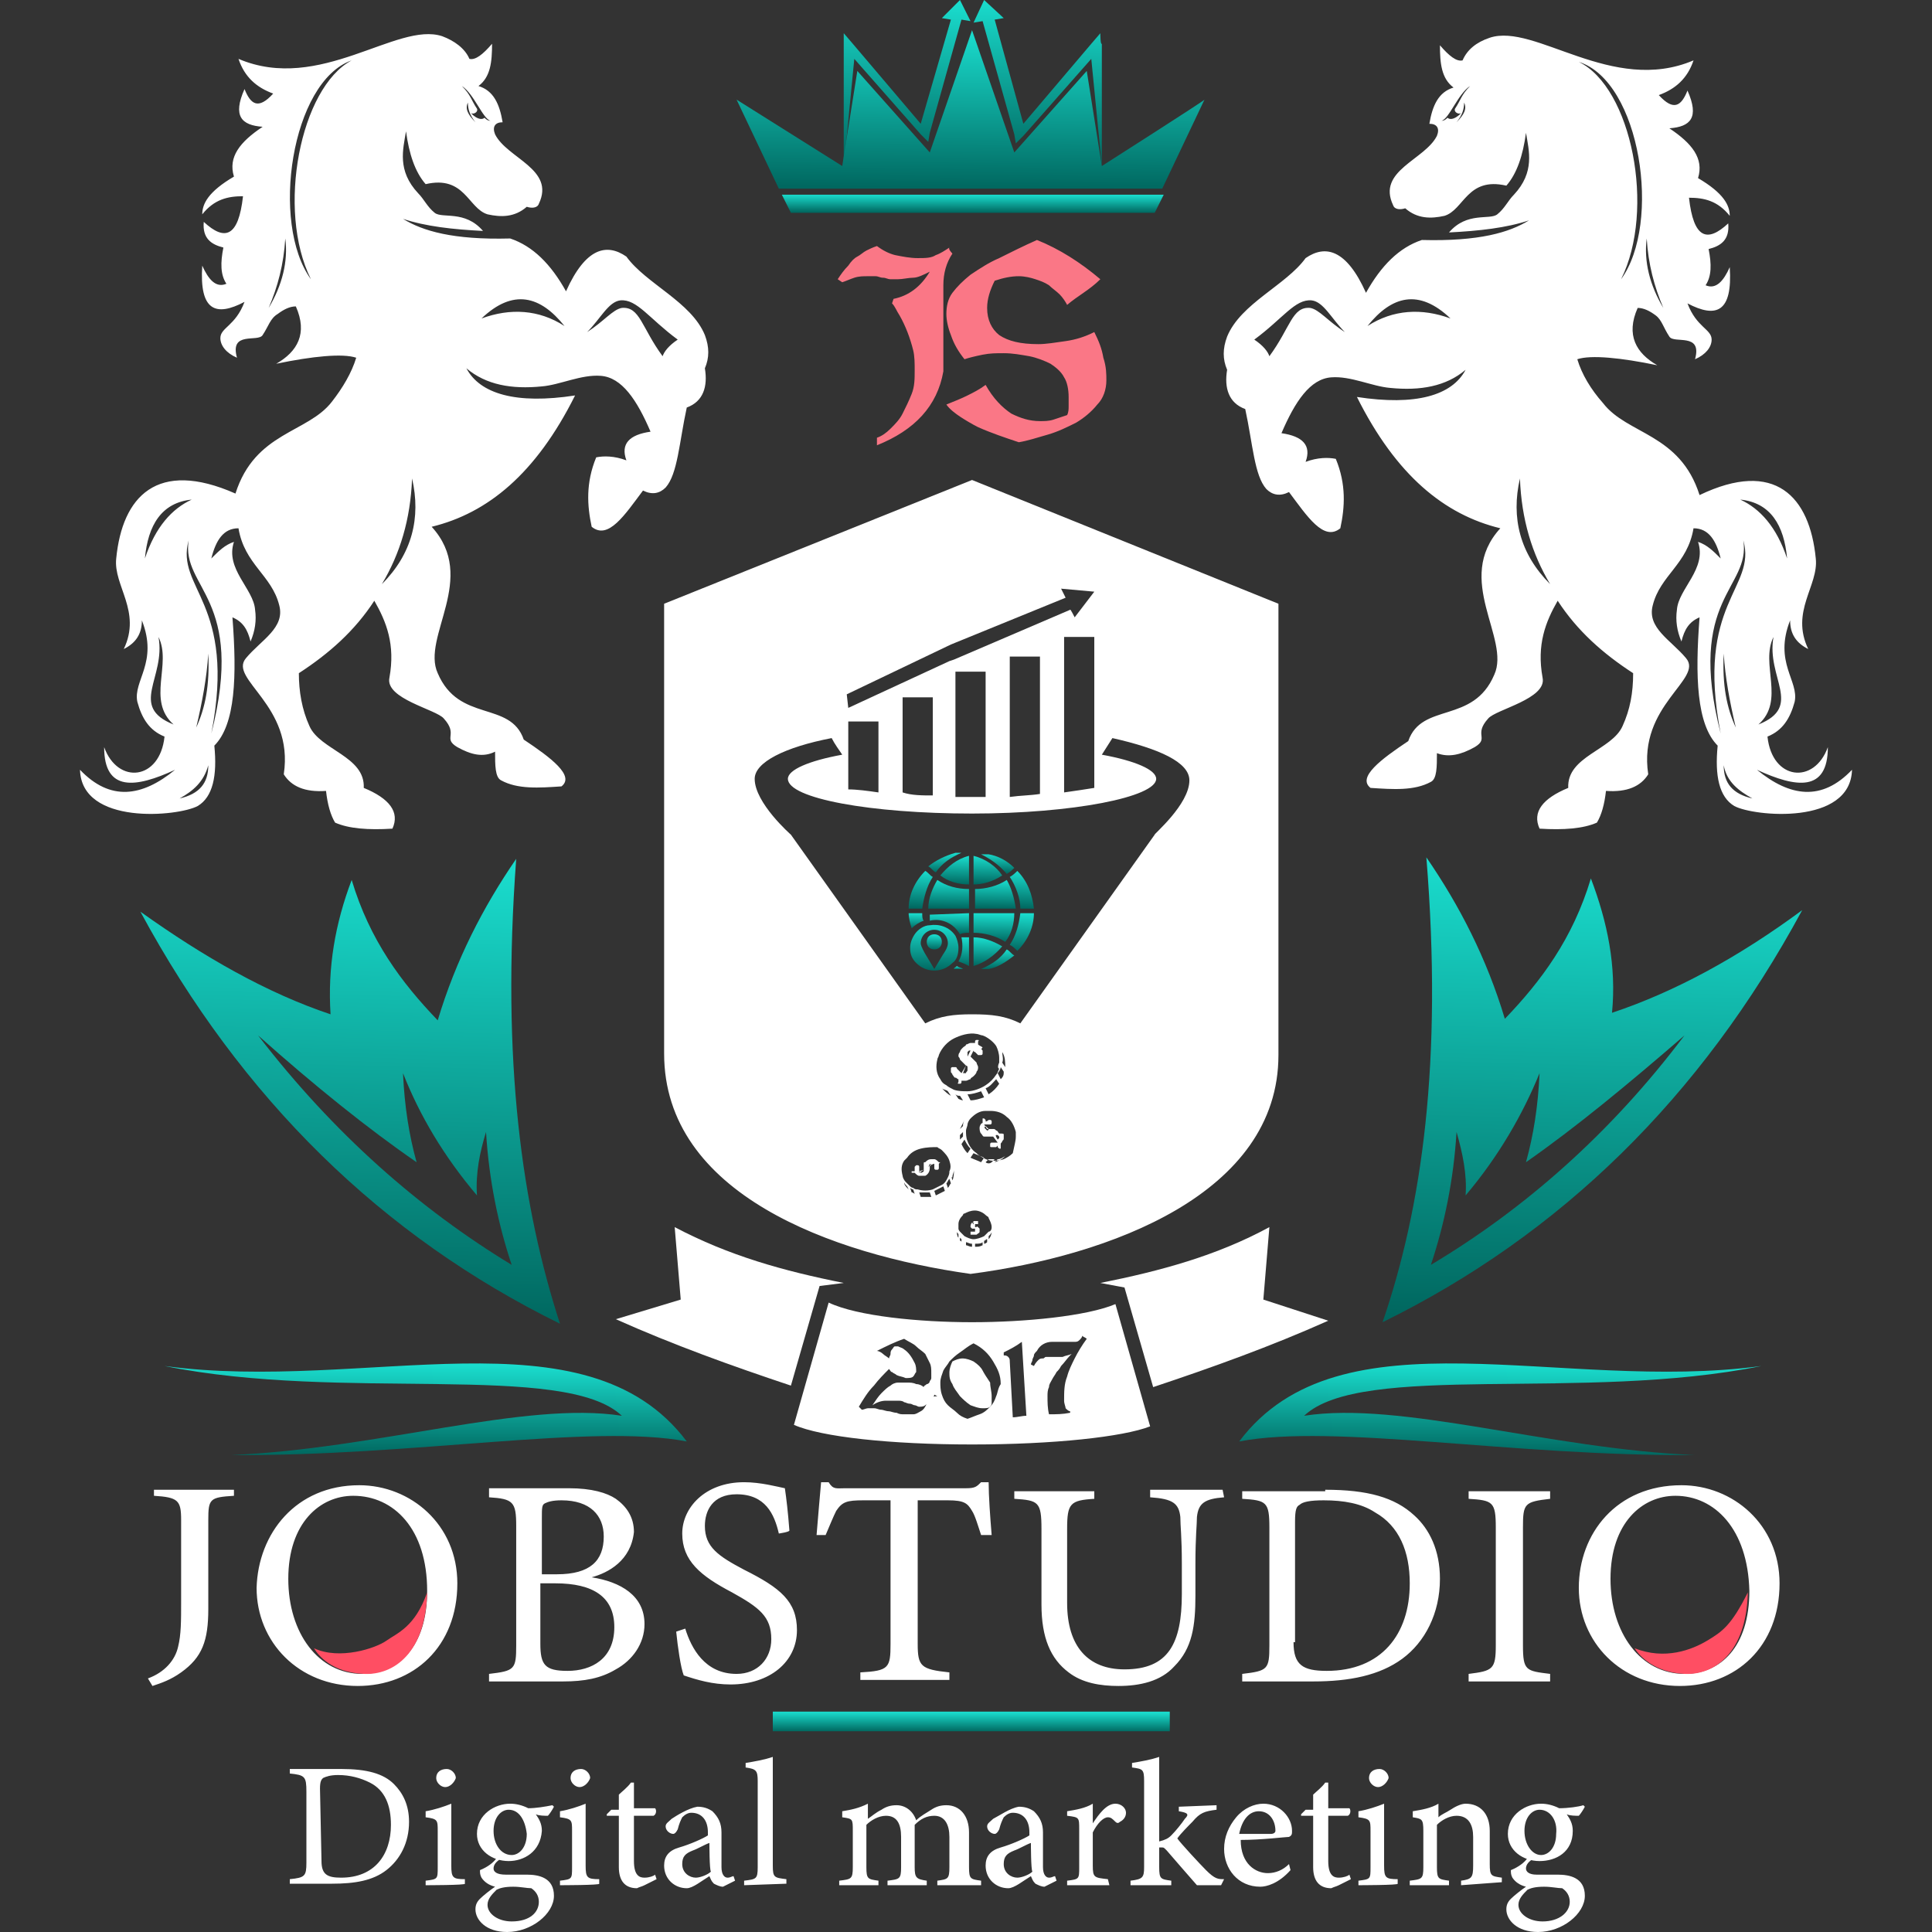 <svg version="1.1" id="Layer_1" xmlns="http://www.w3.org/2000/svg" x="0" y="0" viewBox="0 0 128 128" style="enable-background:new 0 0 128 128" xml:space="preserve"><rect x="0" y="0" width="128" height="128" fill="#333333" stroke="none"/><style>.st0{fill:#fff}</style><path class="st0" d="M15.5 99.1c-1.6.1-1.7.2-1.7 1.6v5.9c0 2.1-.4 3.2-1.8 4.2-.7.5-1.3.7-1.9.9l-.3-.5c1.1-.4 1.8-1.2 2-2.1.2-.8.2-1.7.2-3v-5.4c0-1.3-.2-1.5-1.8-1.6v-.4h5.3v.4zm8.3-.7c3.4 0 6.5 2.6 6.5 6.5 0 4.2-2.9 6.8-6.6 6.8-3.9 0-6.7-2.9-6.7-6.5.1-3.6 2.6-6.8 6.8-6.8zm-.4.7c-2.2 0-4.3 1.8-4.3 5.5 0 3.6 2 6.3 4.9 6.3 2.4 0 4.3-1.8 4.3-5.5 0-4.1-2.2-6.3-4.9-6.3zm15.8 5.4c1.9.3 3.5 1.2 3.5 3.1 0 1.3-.8 2.4-1.9 3-1 .6-2.1.8-3.5.8h-4.9v-.5c1.7-.2 1.8-.3 1.8-1.9v-7.9c0-1.6-.2-1.8-1.8-1.9v-.6h5.3c1.5 0 2.5.3 3.1.7.7.5 1.2 1.2 1.2 2.2-.2 1.9-1.7 2.7-2.8 3zm-2.3-.2c2.2 0 3.1-.9 3.1-2.5 0-1.4-.9-2.4-2.8-2.4-.6 0-.9.1-1.1.2-.2.1-.2.3-.2 1v3.7h1zm-1.1 4.6c0 1.4.3 1.8 1.8 1.8 1.6 0 3.1-.8 3.1-2.9 0-2-1.4-2.9-3.9-2.9h-1v4zm15.8-7.3c-.3-1.3-.9-2.6-2.8-2.6-1.6 0-2.1 1.1-2.1 2.1 0 1.4.9 2 2.6 2.9 2.4 1.2 3.5 2.1 3.5 4 0 2.1-1.8 3.6-4.4 3.6-1.2 0-2.2-.3-3.1-.6-.2-.5-.4-1.9-.5-2.9l.6-.2c.4 1.3 1.3 3 3.4 3 1.4 0 2.3-1 2.3-2.3 0-1.5-.8-2.1-2.6-3.1-2.1-1.1-3.3-2.1-3.3-3.9 0-1.7 1.5-3.4 4.1-3.4 1.1 0 2.2.3 2.7.4.1.7.2 1.5.3 2.8 0 .1-.7.2-.7.2zm13.4.1c-.2-.6-.4-1.3-.6-1.6-.3-.5-.5-.7-1.6-.7h-2v9.5c0 1.5.2 1.7 2.1 1.9v.5H57v-.5c1.9-.1 2-.3 2-1.9v-9.5h-1.8c-1.1 0-1.4.1-1.8.7-.2.4-.4.9-.7 1.6h-.6c.1-1.2.2-2.4.3-3.5h.5c.3.5.5.4 1.1.4h8c.6 0 .7-.1 1-.4h.5c0 .9.1 2.3.2 3.5H65zm16.1-2.5c-1.3.1-1.7.4-1.8 1.3 0 .5-.1 1.3-.1 3.1v2.1c0 2-.2 3.5-1.4 4.7-.9 1-2.3 1.3-3.7 1.3-1.2 0-2.4-.2-3.3-.9-1.2-.9-1.8-2.3-1.8-4.5v-5c0-1.8-.2-1.9-1.8-2v-.5h5.3v.5c-1.6.1-1.8.3-1.8 2v4.9c0 2.9 1.4 4.4 3.8 4.4 2.9 0 3.8-1.7 3.8-5v-2c0-1.8-.1-2.5-.1-3.1-.1-.9-.5-1.2-2-1.3v-.5H81l.1.5zm6.7-.5c2.8 0 4.6.5 5.9 1.7 1 .9 1.7 2.3 1.7 4.2 0 2.3-1 4.2-2.5 5.3-1.5 1.1-3.5 1.5-5.9 1.5h-4.7v-.5c1.7-.2 1.8-.3 1.8-1.9v-7.8c0-1.7-.2-1.8-1.8-1.9v-.5h5.5zm-2.1 10.1c0 1.5.6 1.9 2.2 1.9 3.6 0 5.5-2.4 5.5-5.8 0-2.1-.7-3.8-2.3-4.7-.9-.6-2.1-.8-3.4-.8-.9 0-1.4.1-1.6.3-.2.1-.3.3-.3 1.1v8zm11.6 2.6v-.5c1.6-.2 1.8-.3 1.8-1.9v-7.8c0-1.7-.2-1.8-1.8-1.9v-.5h5.4v.5c-1.7.2-1.8.3-1.8 1.9v7.8c0 1.7.2 1.7 1.8 1.9v.5h-5.4zm14.1-13c3.4 0 6.5 2.6 6.5 6.5 0 4.2-2.9 6.8-6.6 6.8-3.9 0-6.7-2.9-6.7-6.5s2.5-6.8 6.8-6.8zm-.4.7c-2.2 0-4.3 1.8-4.3 5.5 0 3.6 2 6.3 4.9 6.3 2.4 0 4.3-1.8 4.3-5.5-.1-4.1-2.3-6.3-4.9-6.3z"/><path d="M70.7 20.2c-.1-.2-.3-.5-.5-.7-.2-.2-.5-.4-.7-.6-.3-.2-.6-.3-.9-.4-.3-.1-.7-.2-1.1-.2-.5 0-1 .1-1.6.3-.3.6-.5 1.2-.5 1.8 0 .8.3 1.4.8 1.8.6.4 1.4.6 2.6.6.5 0 1.1-.1 1.8-.2s1.3-.3 1.9-.6c.3.6.5 1.1.6 1.7.2.6.2 1.1.2 1.5 0 .6-.2 1.2-.6 1.6-.4.5-.9.9-1.4 1.2-.6.3-1.2.6-1.9.8-.7.2-1.3.4-1.9.5-.9-.3-1.8-.6-2.7-1-.4-.2-.9-.5-1.2-.7-.3-.2-.7-.5-.9-.8.5-.2 1-.4 1.4-.6s.8-.4 1.2-.7c.5.9 1.1 1.5 1.7 1.9.6.3 1.2.5 1.9.5.3 0 .6 0 .9-.1l.9-.3c.1-.2.1-.4.1-.6v-.6c0-.5-.1-1-.3-1.3-.2-.4-.6-.7-.9-.9-.4-.2-.9-.4-1.4-.5-.6-.1-1.1-.2-1.7-.2-.5 0-.9 0-1.4.1-.5.1-.9.2-1.2.3-.4-.5-.7-1-.9-1.6-.2-.5-.3-1-.3-1.4 0-.5.1-1 .4-1.4.3-.4.7-.8 1.2-1.2.6-.4 1.2-.8 1.9-1.1.8-.4 1.6-.8 2.5-1.2 1.5.6 2.9 1.5 4.2 2.6-.7.7-1.5 1.1-2.2 1.7zm-7.6-3.4c-.4.6-.6 1.3-.6 2.1v5.7c-.4 2.3-1.9 3.9-4.4 4.9V29c.3-.1.6-.3.9-.6.3-.3.6-.6.8-1 .2-.4.4-.8.6-1.3.2-.5.2-1 .2-1.6 0-.4 0-.9-.1-1.3-.2-.8-.5-1.6-.9-2.3-.2-.3-.3-.6-.5-.8l.1-.3c1-.2 1.8-.8 2.4-1.8-.4.2-.8.4-1.1.4s-.7.1-1 .1H59c-.2 0-.3-.1-.5-.1s-.3-.1-.5-.1h-.5c-.3 0-.6 0-.9.1s-.5.2-.8.3l-.3-.2c.2-.3.4-.6.7-.9.2-.3.4-.5.6-.6s.4-.3.6-.4c.2-.1.4-.2.7-.3.4.3.8.5 1.2.6.5.1 1 .2 1.5.2s.9 0 1.2-.2c.3-.1.6-.3.9-.5-.1.1.2.4.2.4z" style="fill:#fa7786"/><path class="st0" d="M120.3 37c.2 1.8-1.7 3.5-.5 6-.8-.4-1.2-1-1.2-1.9-1.1 2.8.6 4 .3 5.4-.3 1.1-.8 1.9-1.8 2.3.3 2.9 3.1 3.2 4 .7 0 3-2.1 2.7-4.7 1.5 2.2 1.8 4.3 2.1 6.3 0-.1 3.7-6.5 3.1-7.8 2.4-1-.6-1.3-2-1.1-4-1.4-1.4-1.5-4.6-1.2-8.5-.7.3-1 .8-1.2 1.6-.3-.7-.4-1.4-.3-2.1.1-1.4 2-2.7 1.4-4.5.6.2 1 .6 1.5 1.1-.3-1.2-.8-2-1.8-2-.4 2.4-2.2 3.1-2.7 5.1-.4 1.5 1.2 2.3 2.2 3.5 1.2 1.4-3.2 3.1-2.5 7.7-.5.8-1.4 1.2-2.8 1.1-.1.9-.3 1.6-.6 2.1-.9.4-2.2.5-3.8.4-.5-1.1.2-2 1.9-2.7-.1-2.1 2.9-2.5 3.6-4.1.5-1.1.7-2.2.7-3.5-2-1.3-3.7-2.8-5-4.8-.8 1.4-1.4 2.9-1 5.1.3 1.4-3.1 2.1-3.6 2.7-1 1.1.1 1.3-.9 1.9-.9.5-1.7.7-2.5.4 0 .9 0 1.7-.4 1.9-1.1.6-2.5.5-4 .4-.9-.7.7-1.9 2.5-3.1.9-2.6 4.3-1.1 5.7-4.4 1.1-2.4-2.7-6.3.4-9.7-3.7-.9-6.9-3.5-9.5-8.7 3.9.6 6.3-.1 7.2-1.8-1.3 1.1-3 1.4-5 1.2-1.2-.1-2.6-.8-3.9-.7-1.4.1-2.4 1.6-3.3 3.7 1.4.2 2 .8 1.6 1.9.8-.3 1.5-.3 2-.2.7 1.7.6 3.2.3 4.6-1.1.9-2.2-.8-3.4-2.4-.6.3-1.1.2-1.5-.2-.8-.9-.9-3-1.4-5.3-1.1-.4-1.4-1.4-1.2-2.6-.3-.7-.3-1.4 0-2.2.9-2.2 3.9-3.4 5.2-5.2 1.3-.9 2.7-.6 4 2.3 1-1.8 2.2-3 3.7-3.5 3.8.1 5.8-.5 7.1-1.3-1.5.5-3.3.7-5.3.8 1.2-1.4 2.7-.8 3.2-1.2.5-.4.7-.9 1.1-1.3 1.4-1.5 1-2.9.8-4.1-.2 1.5-.6 2.7-1.3 3.5-2.6-.6-2.8 1.6-4.1 2-.9.2-1.8.2-2.6-.5-.3.1-.7.1-.8-.2-1.1-2.3 2.1-3 2.9-4.6.2-.5 0-.8-.5-.8.2-1.2.6-2.1 1.6-2.4-.8-.6-.9-1.6-.9-2.8.6.7 1.1 1.1 1.5 1 .3-.7.9-1.2 1.8-1.5 3-1 8.1 3.8 13.5 1.5-.4 1.2-1.2 1.9-2.3 2.3 1 1.1 1.5.7 1.9-.3.8 1.8.2 2.4-1.2 2.5 1.5 1 2.3 2 1.9 3.3 1.7 1 2.1 1.8 2.1 2.5-.8-1-1.7-1.2-2.7-1.2.3 2.7 1.2 3 2.6 1.7.1 1.1-.5 1.5-1.3 1.7.2 1 .2 1.8-.2 2.4.7.3 1.2-.3 1.6-1.2.2 3-.9 3.4-2.8 2.4.6 1.6 1.6 1.7 1.6 2.4 0 .5-.4 1-1.1 1.3.5-1.8-1.4-1-1.7-1.5-.4-.6-.5-1.1-.9-1.4-.4-.3-.8-.5-1.2-.5-.8 1.8-.1 3 1.3 3.8-2.4-.5-4.4-.7-5.3-.4.3 1 .9 2 1.7 2.9 1.6 2.1 5.1 2 6.4 6.1 5-2.4 7.3.1 7.7 4.2zm-1.9 0c-.2-2.2-1.1-3.7-3.1-3.9 1.3.6 2.4 1.8 3.1 3.9zm-1.9 11c3-1.2.5-3.1 1-5.8-.9 1.8.8 4.2-1 5.8zm-2.5.6c-1.7-8.7 2.4-9.6 1.5-12.8.5 3.2-3.8 3.8-1.5 12.8zm2.1 4.3c-.9-.5-1.7-1.1-1.9-2.2 0 1.2.6 1.9 1.9 2.2zm-1.1-4.7c-.4-1.7-.7-3.3-.8-4.9-.1 2.1.2 3.6.8 4.9zm-4.8-27.8c-.6-1.4-1-2.9-1.1-4.6-.2 1.5.2 3.1 1.1 4.6zm-2.8-1.9c2.7-3.7 1.3-13.1-2.8-14.4 3.5 1.7 5.1 9.8 2.8 14.4zm-4.7 20.2c-1.2-2-1.9-4.3-2-7-.6 2.6 0 5 2 7zM96.5 8.1c.5-.5.7-.9.5-1.3 0 .4-.1.8-.5 1.3zm-.1-.9c.4-.6.4-.9 1-1.5-.8.5-1.4 2.2-1.9 2.3.2 0 .3-.1.4-.2.1.1.4.2.9-.3-.2.1-.5-.1-.4-.3zm-5.8 14.4c1.7-1.1 3.6-1.2 5.5-.5-2.1-2-3.9-1.5-5.5.5zm-1.5.4c-.9-.9-1.4-2-2.2-2.1-1.1-.1-1.9 1.2-3.8 2.6.6.4.9.8 1 1.1 1.4-1.9 1.5-3.3 2.7-3.2.6.1 1.2.9 2.3 1.6zM7.7 37c-.2 1.8 1.7 3.5.5 6 .8-.4 1.2-1 1.2-1.9 1.1 2.8-.6 4-.3 5.4.3 1.1.8 1.9 1.8 2.3-.3 2.9-3.1 3.2-4 .7 0 3 2.1 2.7 4.7 1.5-2.2 1.8-4.3 2.1-6.3 0 .1 3.7 6.5 3.1 7.8 2.4 1-.6 1.3-2 1.1-4 1.4-1.4 1.5-4.6 1.2-8.5.7.3 1 .8 1.2 1.6.3-.7.4-1.4.3-2.1-.1-1.4-2-2.7-1.4-4.5-.6.2-1 .6-1.5 1.1.3-1.2.8-2 1.8-2 .4 2.4 2.2 3.1 2.7 5.1.4 1.5-1.2 2.3-2.2 3.5-1.2 1.4 3.2 3.1 2.5 7.7.5.8 1.4 1.2 2.8 1.1.1.9.3 1.6.6 2.1.9.4 2.2.5 3.8.4.5-1.1-.2-2-1.9-2.7.1-2.1-2.9-2.5-3.6-4.1-.5-1.1-.7-2.3-.7-3.5 2-1.3 3.7-2.8 5-4.8.8 1.4 1.4 2.9 1 5.1-.3 1.4 3.1 2.1 3.6 2.7 1 1.1-.1 1.3.9 1.9.9.5 1.7.7 2.5.3 0 .9 0 1.7.4 1.9 1.1.6 2.5.5 4 .4.9-.7-.7-1.9-2.5-3.1-.9-2.6-4.3-1.1-5.7-4.4-1.1-2.4 2.7-6.3-.4-9.7 3.7-.9 6.9-3.5 9.5-8.7-3.9.6-6.3-.1-7.2-1.8 1.3 1.1 3 1.4 5 1.2 1.2-.1 2.6-.8 3.9-.7 1.4.1 2.4 1.6 3.3 3.7-1.4.2-2 .8-1.6 1.9-.8-.3-1.5-.3-2-.2-.7 1.7-.6 3.2-.3 4.6 1.1.9 2.2-.8 3.4-2.4.6.3 1.1.2 1.5-.2.8-.9.9-3 1.4-5.3 1.1-.4 1.4-1.4 1.2-2.6.3-.7.3-1.4 0-2.2-.9-2.2-3.9-3.4-5.2-5.2-1.3-.9-2.7-.6-4 2.3-1-1.8-2.2-3-3.7-3.5-3.8.1-5.8-.5-7.1-1.3 1.5.5 3.3.7 5.3.8-1.2-1.4-2.7-.8-3.2-1.2-.5-.4-.7-.9-1.1-1.3-1.4-1.5-1-2.9-.8-4.1.2 1.5.6 2.7 1.3 3.5 2.6-.6 2.8 1.6 4.1 2 .9.2 1.8.2 2.6-.5.3.1.7.1.8-.2 1.1-2.3-2.1-3-2.9-4.6-.2-.5 0-.8.5-.8-.2-1.2-.6-2.1-1.6-2.4.8-.6.9-1.6.9-2.8-.6.7-1.1 1.1-1.5 1-.3-.7-1-1.2-1.8-1.5-3-1-8.1 3.8-13.5 1.5.4 1.2 1.2 1.9 2.3 2.3-1 1.1-1.5.7-1.9-.3-.8 1.8-.2 2.4 1.2 2.5-1.5 1-2.3 2-1.9 3.3-1.7 1-2.1 1.8-2.1 2.5.8-1 1.7-1.2 2.7-1.2-.3 2.7-1.2 3-2.6 1.7-.1 1.1.5 1.5 1.3 1.7-.2 1-.2 1.8.2 2.4-.7.3-1.2-.3-1.6-1.2-.2 3 .9 3.4 2.8 2.4-.6 1.6-1.6 1.7-1.6 2.4 0 .5.4 1 1.1 1.3-.5-1.8 1.4-1 1.7-1.5.4-.6.5-1.1 1-1.4.4-.3.8-.5 1.2-.5.8 1.8.1 3-1.3 3.8 2.4-.5 4.4-.7 5.3-.4-.3 1-.9 2-1.6 2.9-1.6 2.1-5.1 2-6.4 6.1-5.2-2.3-7.5.2-7.9 4.3zm1.9 0c.2-2.2 1.1-3.7 3.1-3.9-1.3.6-2.4 1.8-3.1 3.9zm1.9 11c-3-1.2-.5-3.1-1-5.8.9 1.8-.8 4.2 1 5.8zm2.5.6c1.7-8.7-2.4-9.6-1.5-12.8-.5 3.2 3.8 3.8 1.5 12.8zm-2.1 4.3c.9-.5 1.6-1.1 1.9-2.2 0 1.2-.6 1.9-1.9 2.2zm1.1-4.7c.4-1.7.7-3.3.8-4.9.1 2.1-.2 3.6-.8 4.9zm4.8-27.8c.6-1.4 1-2.9 1.1-4.6.2 1.5-.2 3.1-1.1 4.6zm2.8-1.9C17.9 14.8 19.3 5.4 23.3 4c-3.4 1.8-5 9.9-2.7 14.5zm4.7 20.2c1.2-2 1.9-4.3 2-7 .6 2.6 0 5-2 7zm6.2-30.6c-.5-.5-.7-.9-.5-1.3 0 .4.1.8.5 1.3zm.1-.9c-.4-.6-.4-.9-1-1.5.8.5 1.4 2.2 1.9 2.3-.2 0-.3-.1-.4-.2-.1.1-.4.2-.9-.3.2.1.5-.1.4-.3zm5.8 14.4c-1.7-1.1-3.6-1.2-5.5-.5 2.1-2 3.9-1.5 5.5.5zm1.5.4c.9-.9 1.4-2 2.2-2.1 1.1-.1 1.9 1.2 3.8 2.6-.6.4-.9.8-1 1.1-1.4-1.9-1.5-3.3-2.7-3.2-.6.1-1.2.9-2.3 1.6zm17 63c-4-.8-7.6-1.8-11.2-3.7l.4 4.8-4.3 1.3c3.8 1.7 7.7 3.1 11.6 4.4l1.9-6.6 1.6-.2zm27.8 1.1.4-4.8c-3.5 1.9-7.2 2.9-11.2 3.7l1.6.3 1.9 6.6c3.9-1.3 7.8-2.7 11.6-4.4l-4.3-1.4zm-18.6 4.7c-.1-.2-.3-.4-.6-.6-.2-.1-.5-.2-.7-.2-.3 0-.5.1-.7.2-.1.2-.2.5-.2.7 0 .3 0 .5.2.8.1.3.3.5.5.8.2.2.4.4.7.6.3.1.5.2.8.2.2 0 .4 0 .5-.1.1-.1.1-.2.1-.3v-.4c0-.3-.1-.6-.1-.9-.2-.3-.4-.6-.5-.8z"/><path class="st0" d="M64.4 87.6c-3.5 0-7.6-.4-9.5-1.3l-2.3 8.1c1.8.8 6.4 1.3 11.8 1.3s10-.5 11.8-1.2l-2.3-8.1c-1.9.8-6 1.2-9.5 1.2zm-3 5.4c-.1.2-.2.4-.4.5-.2.1-.3.2-.5.2h-.6c-.2 0-.3 0-.5-.1-.2 0-.4-.1-.5-.1-.2 0-.4-.1-.5-.1-.2 0-.3-.1-.5-.1h-.4c-.1 0-.3.1-.4.1l-.2-.2c.3-.5.6-1 1-1.4.3-.4.7-.8 1-1.1.1.1.1.2.2.2.1.1.2.1.3.2.2.1.4.1.6.2.2 0 .4 0 .5-.1.1-.1.1-.2.2-.3 0-.2 0-.4-.1-.6-.2-.4-.4-.7-.7-.9-.1-.1-.2-.1-.4-.2h-.2c-.1 0-.1.1-.2.2s-.1.2-.1.3c0 .1-.1.2-.1.3-.1-.1-.3-.2-.4-.3-.1-.1-.3-.2-.4-.2.6-.3 1.2-.6 1.8-.8.3.2.6.3.8.5.2.2.4.3.6.5l.3.6c.1.2.1.4.1.7v.3c0 .1-.1.2-.1.2 0 .1-.1.2-.2.2-.1.1-.2.1-.2.2-.1-.1-.3-.2-.5-.2-.2-.1-.4-.1-.6-.1h-.6c-.2 0-.4.1-.5.2-.2.1-.4.3-.6.5-.2.2-.4.5-.6.8.3-.2.6-.3.9-.3h.8c.1 0 .3 0 .4.1.1 0 .2.1.4.1.1 0 .2.1.3.1s.2.1.3.1c.1 0 .3 0 .4-.1.1-.1.2-.1.3-.2.1-.1.2-.2.2-.3.1-.1.1-.2.1-.2l.2.1c-.5 0-.6.3-.7.5zm4.6-.5c-.1.3-.2.5-.4.7-.2.2-.4.4-.7.5-.3.1-.5.2-.8.3-.3-.1-.5-.2-.7-.4-.2-.2-.4-.3-.6-.5-.2-.2-.3-.4-.4-.7-.1-.3-.1-.6-.1-.8 0-.3.1-.5.2-.8.1-.2.3-.4.4-.6.2-.2.4-.4.7-.6.3-.2.5-.4.9-.6.6.3 1 .7 1.3 1.2s.5.9.5 1.5c-.2.3-.2.6-.3.8zm1.1 1.4-.2-3.7c0-.1 0-.2-.1-.3-.1-.1-.2-.1-.3-.1v-.2c.4-.2.8-.4 1.2-.7l.3 4.9c-.3 0-.6.1-.9.1zm4.1-3.9c-.2.4-.4.8-.5 1.2-.2.5-.2 1-.2 1.6 0 .2.1.4.1.5.1.1.2.2.3.2v.1c-.5.1-.9.1-1.4.1-.1-.4-.1-.8-.1-1.2 0-.2 0-.4.1-.6 0-.2.1-.3.2-.5s.2-.3.3-.5c.1-.1.2-.2.3-.4.2-.2.4-.5.6-.7l.1-.1c-.2.1-.4.1-.6.2h-1.1c-.1 0-.1.1-.2.1s-.2 0-.3.1c-.1.1-.2.2-.3.4l-.2-.1c0-.1.1-.2.1-.3s.1-.2.1-.3c0-.1.1-.2.2-.3.2-.4.6-.6 1-.6H71.2c.1 0 .2 0 .3-.1.1-.1.2-.2.2-.3.1.1.2.1.3.2-.3.4-.6.9-.8 1.3z"/><linearGradient id="SVGID_1_" gradientUnits="userSpaceOnUse" x1="99.436" y1="39.581" x2="99.41" y2="33.492" gradientTransform="matrix(1 0 0 -1 0 130)"><stop offset="0" style="stop-color:#1addce"/><stop offset="1" style="stop-color:#00665e"/></linearGradient><path d="M82.1 95.5c6.7-8.9 21.3-3.2 34.6-5-11.8 2.4-26.5-.3-30.3 3.3 6.4-1 16.2 2.2 25.9 2.6-12.1.1-23.9-2.1-30.2-.9z" style="fill:url(#SVGID_1_)"/><linearGradient id="SVGID_00000132073298653572529330000008728981309548521386_" gradientUnits="userSpaceOnUse" x1="28.24" y1="39.581" x2="28.214" y2="33.492" gradientTransform="matrix(1 0 0 -1 0 130)"><stop offset="0" style="stop-color:#1addce"/><stop offset="1" style="stop-color:#00665e"/></linearGradient><path style="fill:url(#SVGID_00000132073298653572529330000008728981309548521386_)" d="M45.5 95.5c-6.7-8.9-21.3-3.2-34.6-5 11.8 2.4 26.5-.3 30.3 3.3-6.4-1-16.2 2.2-25.9 2.6 12.1.1 23.9-2.1 30.2-.9z"/><linearGradient id="SVGID_00000158751014320235749290000017679804442069756061_" gradientUnits="userSpaceOnUse" x1="64.394" y1="117.102" x2="64.392" y2="115.904" gradientTransform="matrix(1 0 0 -1 0 130)"><stop offset="0" style="stop-color:#1addce"/><stop offset="1" style="stop-color:#00665e"/></linearGradient><path style="fill:url(#SVGID_00000158751014320235749290000017679804442069756061_)" d="m51.8 12.9.6 1.2h24.1l.6-1.2H51.8z"/><linearGradient id="SVGID_00000018936944059635515210000002842302828507303870_" gradientUnits="userSpaceOnUse" x1="60.106" y1="129.953" x2="59.756" y2="118.927" gradientTransform="matrix(1 0 0 -1 0 130)"><stop offset="0" style="stop-color:#1addce"/><stop offset="1" style="stop-color:#00665e"/></linearGradient><path style="fill:url(#SVGID_00000018936944059635515210000002842302828507303870_)" d="m61 8.9.5.5.1-.6 2.1-7.5.6.1-.7-1.4-1.2 1.2.6.1-2 6.9-4.5-5.3-.6-.7v8.9l.7-7.2 4.4 5z"/><linearGradient id="SVGID_00000018207522002224092730000009036570776137450132_" gradientUnits="userSpaceOnUse" x1="68.954" y1="129.95" x2="68.603" y2="118.922" gradientTransform="matrix(1 0 0 -1 0 130)"><stop offset="0" style="stop-color:#1addce"/><stop offset="1" style="stop-color:#00665e"/></linearGradient><path style="fill:url(#SVGID_00000018207522002224092730000009036570776137450132_)" d="m72.9 2.2-.6.7-4.5 5.3-1.9-6.9.6-.1L65.2 0l-.7 1.5.6-.1 2.1 7.5.1.6.5-.5 4.5-5.1.7 7.1V2.9c-.1.1-.1-.7-.1-.7z"/><linearGradient id="SVGID_00000129904779135370036060000011620338143509164958_" gradientUnits="userSpaceOnUse" x1="64.431" y1="127.963" x2="64.344" y2="117.388" gradientTransform="matrix(1 0 0 -1 0 130)"><stop offset="0" style="stop-color:#1addce"/><stop offset="1" style="stop-color:#00665e"/></linearGradient><path style="fill:url(#SVGID_00000129904779135370036060000011620338143509164958_)" d="m73 11-1-6.3-4.8 5.4L64.4 2l-2.8 8.1-4.8-5.4-1 6.3-7-4.4 2.8 5.9H77l2.8-5.9c.1 0-6.8 4.4-6.8 4.4z"/><path class="st0" d="M84.7 40v29.9c0 9.2-11.2 13.3-20.4 14.5C55.1 83.1 44 79.1 44 69.8V40l20.4-8.2L84.7 40zm-5.9 11.7c0-1.2-2-2.1-5.1-2.8-.2.3-.5.8-.7 1.1 2.2.4 3.6 1 3.6 1.6 0 1.2-5.5 2.3-12.2 2.3-6.7 0-12.2-1-12.2-2.3 0-.6 1.4-1.2 3.6-1.6-.2-.3-.5-.7-.7-1.1-3.1.6-5.1 1.6-5.1 2.7 0 1.6 2.4 3.7 2.4 3.7l8.9 12.5c1-.5 1.9-.6 3.1-.6 1.3 0 2.2.1 3.2.6l8.9-12.5c-.1 0 2.3-2 2.3-3.6zm-6.3.5v-10h-2v10.3c.7-.1 1.4-.2 2-.3zm-1.3-11.3 1.3-1.7-2.2-.2.3.6-7.6 3.1-6.9 3.3.1.9 6.7-3.1.3-.1 7.7-3.3c0-.1.3.5.3.5zm-2.3 11.7v-9.1h-2v9.3c.7-.1 1.4-.1 2-.2zm-1.6 22.7V75c-.1-.4-.3-.8-.6-1-.3-.3-.7-.4-1.1-.4h-.3c-.4 0-.7.2-1 .5-.1.1-.2.3-.2.4 0 .1-.1.3-.1.4 0 .2 0 .5.1.7.1.3.3.6.6.8l.1.1c.3.2.6.4 1 .4.2 0 .4 0 .7-.1.2-.1.4-.2.6-.4.1-.5.2-.8.2-1.1zm-.7-4.6c0-.3 0-.7-.2-1 0 .2.1.5 0 .7l.2.3zm-.1.3-.2-.3c0 .1-.1.3-.2.4l.2.4c.2-.2.2-.3.2-.5zm-.6 6c.3-.1.5-.2.7-.4-.2.1-.3.2-.5.2l-.2.2zm.3-6.6v-.3c0-.3-.1-.6-.2-.8-.2-.3-.6-.6-.9-.7-.1 0-.3-.1-.4-.1-.5-.1-1.1.1-1.5.3-.4.2-.8.6-1 1.1 0 .1-.1.2-.1.3-.1.4-.1.9.2 1.3.1.2.2.3.4.4.1.1.3.2.5.3.3.1.6.1.9.1.4 0 .9-.2 1.2-.4.3-.2.5-.4.7-.7.1-.1.1-.2.2-.4-.1 0-.1-.2 0-.4zm0 1.4-.2-.3c-.2.2-.4.5-.7.6l.2.4c.3-.2.5-.4.7-.7zm-.5 5.2.2-.2h-.4l-.2.2c.1.1.3.1.4 0zm0 4.3c0-.2-.1-.4-.2-.6 0-.1-.1-.1-.2-.2-.2-.2-.5-.3-.7-.3-.3 0-.5.1-.7.2-.1 0-.1.1-.1.1-.2.2-.3.4-.3.6v.3c0 .1.1.2.1.2l.3.3c.2.1.4.2.6.2.2 0 .5-.1.7-.2l.3-.3c.1 0 .2-.1.2-.3zm-.2.8c.1-.1.2-.3.2-.5 0 .1-.1.2-.2.3v.2zm-.1.2v-.2c-.1 0-.1.1-.2.1v.2c.1 0 .2-.1.2-.1zm-.1-29.5v-8.3h-2v8.3h2zM65 77l.2-.3c-.2-.1-.5-.2-.7-.3l-.2.3c.2.1.5.2.7.3zm.2-4.3-.2-.4c-.3.1-.6.2-.9.2l.2.4c.3 0 .6-.1.9-.2zm-.1 9.8v-.2c-.1.1-.3.1-.5.1v.2c.2 0 .3 0 .5-.1zm-.7.1v-.2c-.2 0-.3-.1-.4-.1v.2c.1 0 .2.1.4.1zm-.3-6.2.2-.3c-.2-.2-.3-.4-.4-.6l-.2.3c.1.2.2.4.4.6zm-.5-.9.2-.2V75l-.2.2v.3zm.2-2.6-.2-.3c-.1 0-.2 0-.3-.1l.2.3s.2.1.3.1zm0 1.7c0-.1 0-.2.1-.4l-.3.6.2-.2zm-.1 7.7v-.2l-.1-.1v.2c.1 0 .1.1.1.1zm-.2-.3v-.2c0-.1-.1-.1-.1-.2 0 .1 0 .3.1.4zm-.4-3.8c.1-.2.1-.5.1-.7 0 .2-.1.3-.1.5-.1-.1 0 .2 0 .2zm-.1-5.6-.2-.3c-.1-.1-.3-.1-.4-.2.2.2.4.4.6.5zm0 5.8-.1-.3c-.1.1-.1.2-.2.3l.1.3c.1-.1.1-.2.2-.3zm-.1-.8c.1-.2.1-.4 0-.7-.1-.3-.3-.5-.5-.7-.1-.1-.2-.1-.3-.2-.3 0-.7 0-1.1.1-.4.1-.7.3-.9.6l-.2.2c-.2.3-.2.6-.1 1 0 .1.1.3.2.4l.3.3c.1.1.2.1.2.1.1.1.2.1.3.1.3.1.7.1 1 0l.6-.3c.2-.1.3-.3.4-.5.1-.2.1-.3.1-.4zm-.3 1.3-.1-.3-.6.3.1.3.6-.3zm-.8-26.2v-6.5h-2v6.3c.6.2 1.3.2 2 .2zm-.1 26.6-.1-.3h-.7l.1.3h.7zm-1.1-.2-.1-.3c-.1 0-.2-.1-.2-.1l.1.3c.1 0 .2.1.2.1zm-.4-.3-.1-.2c-.1-.1-.2-.2-.2-.3 0 .2.1.3.3.5zm-2-26.3v-4.7h-2v4.5c.6 0 1.3.1 2 .2z"/><linearGradient id="SVGID_00000142156641303687526360000005589542168216443305_" gradientUnits="userSpaceOnUse" x1="64.394" y1="16.565" x2="64.391" y2="15.244" gradientTransform="matrix(1 0 0 -1 0 130)"><stop offset="0" style="stop-color:#1addce"/><stop offset="1" style="stop-color:#00665e"/></linearGradient><path style="fill:url(#SVGID_00000142156641303687526360000005589542168216443305_)" d="M77.5 113.4H51.2v1.3h26.3v-1.3z"/><path class="st0" d="M22.6 117.2c1.7 0 2.8.3 3.5 1 .6.6 1 1.4 1 2.5 0 1.4-.6 2.5-1.5 3.2-.9.7-2.1.9-3.6.9h-2.8v-.3c1-.1 1.1-.2 1.1-1.1v-4.7c0-1-.1-1.1-1.1-1.2v-.3h3.4zm-1.3 6.1c0 .9.4 1.1 1.3 1.1 2.2 0 3.3-1.5 3.3-3.5 0-1.3-.4-2.3-1.4-2.8-.6-.3-1.3-.5-2.1-.5-.5 0-.8.1-1 .2-.1.1-.2.2-.2.7l.1 4.8zm6.9 1.6v-.3c.8-.1.8-.1.8-.9v-2.4c0-.7 0-.8-.8-.9v-.4c.6-.1 1.2-.3 1.7-.5v4.1c0 .8.1.9.9.9v.3c.1.1-2.6.1-2.6.1zm1.3-6.5c-.3 0-.6-.3-.6-.6 0-.4.3-.6.7-.6.3 0 .6.3.6.6-.1.3-.4.6-.7.6zm3.6 4.8c-.3.2-.4.4-.4.6 0 .2.2.4.8.4h1.4c.8 0 1.8.2 1.8 1.4s-1.5 2.4-3.1 2.4c-1.4 0-2.1-.8-2.1-1.5 0-.3.1-.5.3-.7.2-.2.7-.6 1-.8-.4-.1-.7-.3-.9-.6-.1-.2-.1-.3-.1-.5.5-.2.9-.5 1.1-.8l.2.1zm.6.1c-1.1 0-2.1-.7-2.1-1.8 0-1.3 1.2-2 2.2-2 .4 0 .8.1 1.2.3.5 0 1.1-.1 1.6-.2l.1.1c-.1.2-.3.5-.4.6-.2 0-.6 0-.8-.1.2.3.4.6.4 1.1-.1 1.4-1.2 2-2.2 2zm.3 1.7c-.6 0-.9.1-1.1.2-.3.3-.6.6-.6 1 0 .6.7 1.1 1.6 1.1 1.2 0 1.8-.6 1.8-1.3 0-.4-.2-.7-.5-.9-.3 0-.7-.1-1.2-.1zm-.3-5.1c-.5 0-1 .5-1 1.4s.5 1.6 1.2 1.6c.5 0 1-.5 1-1.4-.1-.9-.5-1.6-1.2-1.6zm3.4 5v-.3c.8-.1.8-.1.8-.9v-2.4c0-.7 0-.8-.8-.9v-.4c.6-.1 1.2-.3 1.7-.5v4.1c0 .8.1.9.9.9v.3c.1.1-2.6.1-2.6.1zm1.3-6.5c-.3 0-.6-.3-.6-.6 0-.4.3-.6.7-.6.3 0 .6.3.6.6-.1.3-.4.6-.7.6zm4.3 6.5c-.2.1-.3.1-.5.2-.8 0-1.2-.5-1.2-1.4v-3.4h-.8v-.1l.3-.3h.5v-1c.2-.2.6-.5.8-.8h.2v1.7h1.4c.1.1.1.4-.1.5H42v3c0 1 .4 1.1.7 1.1.3 0 .6-.1.7-.2l.1.3-.8.4zm5.2.1c-.2 0-.4-.1-.6-.2-.2-.2-.2-.3-.3-.5-.5.3-1.1.8-1.5.8-.8 0-1.5-.6-1.5-1.5 0-.6.3-1 1-1.2.7-.2 1.6-.6 1.9-.8v-.2c0-.8-.4-1.3-1.1-1.3-.2 0-.4.1-.6.3-.1.2-.2.4-.3.8-.1.2-.2.3-.3.3-.2 0-.5-.2-.5-.5 0-.2.2-.3.4-.5.3-.2 1.1-.7 1.7-.8.4 0 .7.1 1 .3.4.4.6.8.6 1.4v2.3c0 .5.2.7.4.7s.3-.1.4-.1l.1.3-.8.4zm-.9-2.9c-.3.1-.8.4-1.1.5-.5.2-.7.4-.7.9 0 .6.5.9.9.9.3 0 .8-.2 1-.4-.1-.1-.1-1.9-.1-1.9zm2.3 2.8v-.3c.8-.1.9-.1.9-.9V118c0-.7-.1-.8-.8-.9v-.3c.6-.1 1.2-.2 1.8-.4v7.2c0 .8.1.8.9.9v.3l-2.8.1zm12.8 0v-.3c.7-.1.8-.1.8-.9v-2c0-.8-.3-1.4-1-1.4-.5 0-.9.2-1.3.6v2.8c0 .7.1.8.8.9v.3h-2.6v-.3c.8-.1.9-.1.9-.9v-2c0-.9-.3-1.4-1-1.4-.5 0-1 .3-1.3.6v2.8c0 .8.1.8.8.9v.3h-2.6v-.3c.8-.1.9-.1.9-.9v-2.4c0-.8 0-.8-.7-.9v-.4c.6-.1 1.1-.2 1.7-.5v1c.3-.2.5-.4.9-.6.3-.2.6-.3 1-.3.6 0 1.1.4 1.3 1 .3-.3.7-.5 1-.7.3-.2.6-.3 1-.3.9 0 1.5.7 1.5 1.8v2.3c0 .8.1.8.8.9v.3h-2.9zm7.1.1c-.2 0-.4-.1-.6-.2-.2-.2-.2-.3-.3-.5-.5.3-1.1.8-1.5.8-.8 0-1.5-.6-1.5-1.5 0-.6.3-1 1-1.2.7-.2 1.6-.6 1.9-.8v-.2c0-.8-.4-1.3-1.1-1.3-.2 0-.4.1-.6.3-.1.2-.2.4-.3.8-.1.2-.2.3-.3.3-.2 0-.5-.2-.5-.5 0-.2.2-.3.4-.5.4-.2 1.1-.7 1.7-.8.4 0 .7.1 1 .3.4.4.6.8.6 1.4v2.3c0 .5.2.7.4.7s.3-.1.4-.1l.1.3-.8.4zm-.9-2.9c-.3.1-.8.4-1.1.5-.5.2-.7.4-.7.9 0 .6.5.9.9.9.3 0 .8-.2 1-.4-.1-.1-.1-1.9-.1-1.9zm5.2 2.8h-2.8v-.3c.8-.1.8-.1.8-.9v-2.5c0-.8 0-.8-.8-.9v-.3c.6-.1 1.2-.2 1.7-.5v1.3c.4-.6.9-1.3 1.5-1.3.4 0 .7.3.7.6s-.2.5-.4.6c-.1.1-.2.1-.3 0-.2-.2-.3-.3-.5-.3-.3 0-.7.4-1 1v2.2c0 .8.1.8 1 .9l.1.4zm7.4 0h-1.6c-.1-.1-2-2.3-2-2.3-.2-.2-.2-.2-.3-.2h-.2v1.3c0 .8.1.8.8.9v.3h-2.7v-.3c.8-.1.9-.2.9-.9V118c0-.8-.1-.8-.8-.9v-.3c.6-.1 1.2-.2 1.8-.4v5.6c.4-.1.6-.2.8-.4.3-.3.7-.8.9-1.1.3-.3.2-.4-.4-.5v-.3l2.5-.1v.3c-.8.1-1.1.2-1.6.8-.2.2-.8.8-1 1.1.2.3 1.5 1.7 1.9 2.1.6.6.8.6 1.2.6l-.2.4zm4.6-1c-.8.9-1.6 1.1-2 1.1-1.5 0-2.4-1.2-2.4-2.5 0-.8.3-1.5.8-2.1.5-.6 1.2-.9 1.8-.9 1.1 0 1.9.9 1.9 1.8 0 .2 0 .3-.2.4-.2 0-1.8.2-3.2.2 0 1.6 1 2.2 1.8 2.2.5 0 1-.2 1.4-.6l.1.4zm-2.1-3.9c-.6 0-1.1.5-1.3 1.5h2.1c.2 0 .3-.1.3-.2 0-.7-.4-1.3-1.1-1.3zm5.3 4.9c-.2.1-.3.1-.5.2-.8 0-1.2-.5-1.2-1.4v-3.4h-.8v-.1l.3-.3h.5v-1c.2-.2.6-.5.8-.8h.2v1.7h1.4c.1.1.1.4-.1.5H88v3c0 1 .4 1.1.7 1.1.3 0 .6-.1.7-.2l.1.3-.8.4zm1.3 0v-.3c.8-.1.8-.1.8-.9v-2.4c0-.7 0-.8-.8-.9v-.4c.6-.1 1.2-.3 1.7-.5v4.1c0 .8.1.9.9.9v.3c.1.1-2.6.1-2.6.1zm1.3-6.5c-.3 0-.6-.3-.6-.6 0-.4.3-.6.7-.6.3 0 .6.3.6.6-.1.3-.4.6-.7.6zm5.5 6.5v-.3c.7-.1.8-.2.8-1v-1.9c0-.8-.3-1.4-1.1-1.4-.5 0-1 .3-1.3.6v2.8c0 .8.1.8.8.9v.3h-2.6v-.3c.8-.1.9-.1.9-.9v-2.4c0-.8-.1-.8-.7-.9v-.4c.6-.1 1.2-.2 1.7-.5v.9c.2-.2.5-.3.8-.5.3-.2.7-.4 1-.4 1 0 1.6.7 1.6 1.8v2.2c0 .8.1.8.8.9v.3l-2.7.2z"/><linearGradient id="SVGID_00000134228836721779345950000014595214244445387420_" gradientUnits="userSpaceOnUse" x1="23.729" y1="73.005" x2="22.907" y2="42.259" gradientTransform="matrix(1 0 0 -1 0 130)"><stop offset="0" style="stop-color:#1addce"/><stop offset="1" style="stop-color:#00665e"/></linearGradient><path style="fill:url(#SVGID_00000134228836721779345950000014595214244445387420_)" d="M34.2 56.9c-2.2 3.2-4 6.7-5.2 10.7-2.4-2.5-4.5-5.3-5.7-9.3-1.1 2.9-1.6 5.8-1.4 8.9-4.2-1.4-8.4-3.8-12.6-6.8 6.7 12.4 16 21.5 27.8 27.3-2.5-7.7-3.9-17.3-2.9-30.8zM17.1 68.6c3.7 3.3 7.3 6.2 10.5 8.4-.5-1.8-.8-3.7-.9-5.9 1.1 2.8 2.7 5.5 4.9 8.1-.1-1.5.2-2.9.6-4.2.2 3.2.8 6.1 1.7 8.8-6.1-3.7-11.8-8.7-16.8-15.2z"/><linearGradient id="SVGID_00000122702849756807478820000015165629532764211132_" gradientUnits="userSpaceOnUse" x1="105.965" y1="73.007" x2="105.143" y2="42.26" gradientTransform="matrix(1 0 0 -1 0 130)"><stop offset="0" style="stop-color:#1addce"/><stop offset="1" style="stop-color:#00665e"/></linearGradient><path style="fill:url(#SVGID_00000122702849756807478820000015165629532764211132_)" d="M91.6 87.6c11.8-5.8 21.1-14.9 27.8-27.3-4.2 3.1-8.4 5.4-12.6 6.8.3-3.1-.3-6-1.4-8.9-1.2 4-3.3 6.8-5.7 9.3-1.2-4-3-7.5-5.2-10.7 1.1 13.6-.3 23.2-2.9 30.8zm3.2-3.8c.9-2.7 1.5-5.6 1.7-8.8.4 1.4.7 2.8.6 4.2 2.2-2.6 3.8-5.4 4.9-8.1-.1 2.2-.4 4.1-.9 5.9 3.3-2.3 6.8-5.2 10.5-8.4-4.9 6.5-10.6 11.5-16.8 15.2z"/><linearGradient id="SVGID_00000033363923518874789850000000209576672012433543_" gradientUnits="userSpaceOnUse" x1="67.736" y1="72.315" x2="67.637" y2="69.779" gradientTransform="matrix(1 0 0 -1 0 130)"><stop offset="0" style="stop-color:#1addce"/><stop offset="1" style="stop-color:#00665e"/></linearGradient><path style="fill:url(#SVGID_00000033363923518874789850000000209576672012433543_)" d="M68.5 60.2h-.9c0-.7-.3-1.5-.7-2.1.2-.1.4-.3.5-.4.7.7 1 1.6 1.1 2.5z"/><linearGradient id="SVGID_00000018920141459320089850000015415636581274827961_" gradientUnits="userSpaceOnUse" x1="67.719" y1="69.469" x2="67.62" y2="66.933" gradientTransform="matrix(1 0 0 -1 0 130)"><stop offset="0" style="stop-color:#1addce"/><stop offset="1" style="stop-color:#00665e"/></linearGradient><path style="fill:url(#SVGID_00000018920141459320089850000015415636581274827961_)" d="M67.6 60.5h.9c0 .9-.4 1.8-1.1 2.5-.2-.2-.3-.3-.5-.4.4-.6.6-1.3.7-2.1z"/><linearGradient id="SVGID_00000078752120675240464190000002235217735461761980_" gradientUnits="userSpaceOnUse" x1="65.904" y1="71.707" x2="65.871" y2="69.781" gradientTransform="matrix(1 0 0 -1 0 130)"><stop offset="0" style="stop-color:#1addce"/><stop offset="1" style="stop-color:#00665e"/></linearGradient><path style="fill:url(#SVGID_00000078752120675240464190000002235217735461761980_)" d="M67.3 60.2h-2.7v-1.3c.7 0 1.5-.2 2.1-.6.3.5.5 1.2.6 1.9z"/><linearGradient id="SVGID_00000101105391525301158810000008482720817060240549_" gradientUnits="userSpaceOnUse" x1="65.882" y1="69.473" x2="65.849" y2="67.547" gradientTransform="matrix(1 0 0 -1 0 130)"><stop offset="0" style="stop-color:#1addce"/><stop offset="1" style="stop-color:#00665e"/></linearGradient><path style="fill:url(#SVGID_00000101105391525301158810000008482720817060240549_)" d="M64.5 60.5h2.7c0 .7-.2 1.4-.6 1.9-.6-.4-1.4-.6-2.1-.6v-1.3z"/><linearGradient id="SVGID_00000001642275837199815690000014039762759349749172_" gradientUnits="userSpaceOnUse" x1="66.085" y1="73.49" x2="66.065" y2="72.135" gradientTransform="matrix(1 0 0 -1 0 130)"><stop offset="0" style="stop-color:#1addce"/><stop offset="1" style="stop-color:#00665e"/></linearGradient><path style="fill:url(#SVGID_00000001642275837199815690000014039762759349749172_)" d="M67.2 57.5c-.1.1-.3.3-.5.4-.5-.6-1.1-1-1.7-1.3h.5c.6.1 1.2.4 1.7.9z"/><linearGradient id="SVGID_00000040549226912932312240000009497227904496816043_" gradientUnits="userSpaceOnUse" x1="66.091" y1="67.123" x2="66.071" y2="65.767" gradientTransform="matrix(1 0 0 -1 0 130)"><stop offset="0" style="stop-color:#1addce"/><stop offset="1" style="stop-color:#00665e"/></linearGradient><path style="fill:url(#SVGID_00000040549226912932312240000009497227904496816043_)" d="M66.7 62.9c.2.1.3.3.5.4-.5.4-1.1.8-1.7.9H65c.7-.3 1.3-.7 1.7-1.3z"/><linearGradient id="SVGID_00000027573102429650071420000011984970779534741921_" gradientUnits="userSpaceOnUse" x1="65.496" y1="73.301" x2="65.45" y2="71.376" gradientTransform="matrix(1 0 0 -1 0 130)"><stop offset="0" style="stop-color:#1addce"/><stop offset="1" style="stop-color:#00665e"/></linearGradient><path style="fill:url(#SVGID_00000027573102429650071420000011984970779534741921_)" d="M64.5 56.7c.8.2 1.5.7 1.9 1.3-.6.4-1.3.6-1.9.6v-1.9z"/><linearGradient id="SVGID_00000083057937959011974400000002370890596699259521_" gradientUnits="userSpaceOnUse" x1="65.488" y1="67.877" x2="65.442" y2="65.952" gradientTransform="matrix(1 0 0 -1 0 130)"><stop offset="0" style="stop-color:#1addce"/><stop offset="1" style="stop-color:#00665e"/></linearGradient><path style="fill:url(#SVGID_00000083057937959011974400000002370890596699259521_)" d="M66.4 62.7c-.5.6-1.2 1.1-1.9 1.3v-1.9c.7 0 1.4.3 1.9.6z"/><linearGradient id="SVGID_00000039822462880020364920000006363459622935758989_" gradientUnits="userSpaceOnUse" x1="63.99" y1="67.868" x2="63.855" y2="65.952" gradientTransform="matrix(1 0 0 -1 0 130)"><stop offset="0" style="stop-color:#1addce"/><stop offset="1" style="stop-color:#00665e"/></linearGradient><path style="fill:url(#SVGID_00000039822462880020364920000006363459622935758989_)" d="M64.2 62.1V64c-.2-.1-.4-.2-.7-.3.3-.5.3-1.1.2-1.6h.5z"/><linearGradient id="SVGID_00000130638293849144177480000008530067015716476594_" gradientUnits="userSpaceOnUse" x1="62.834" y1="69.475" x2="62.818" y2="68.116" gradientTransform="matrix(1 0 0 -1 0 130)"><stop offset="0" style="stop-color:#1addce"/><stop offset="1" style="stop-color:#00665e"/></linearGradient><path style="fill:url(#SVGID_00000130638293849144177480000008530067015716476594_)" d="M64.2 60.5v1.3c-.2 0-.4 0-.6.1-.4-.7-1.2-1.1-2-.9v-.4l2.6-.1z"/><linearGradient id="SVGID_00000136375684819592794890000004763945098845284496_" gradientUnits="userSpaceOnUse" x1="62.859" y1="71.707" x2="62.826" y2="69.781" gradientTransform="matrix(1 0 0 -1 0 130)"><stop offset="0" style="stop-color:#1addce"/><stop offset="1" style="stop-color:#00665e"/></linearGradient><path style="fill:url(#SVGID_00000136375684819592794890000004763945098845284496_)" d="M64.2 58.9v1.3h-2.7c0-.7.3-1.4.6-1.9.6.4 1.3.6 2.1.6z"/><linearGradient id="SVGID_00000090996241631517887890000000360069625860360627_" gradientUnits="userSpaceOnUse" x1="63.266" y1="73.3" x2="63.22" y2="71.376" gradientTransform="matrix(1 0 0 -1 0 130)"><stop offset="0" style="stop-color:#1addce"/><stop offset="1" style="stop-color:#00665e"/></linearGradient><path style="fill:url(#SVGID_00000090996241631517887890000000360069625860360627_)" d="M64.2 56.7v1.9c-.7 0-1.4-.2-1.9-.6.5-.6 1.1-1.1 1.9-1.3z"/><linearGradient id="SVGID_00000061466292799383458000000012896063881471355831_" gradientUnits="userSpaceOnUse" x1="63.451" y1="65.983" x2="63.45" y2="65.772" gradientTransform="matrix(1 0 0 -1 0 130)"><stop offset="0" style="stop-color:#1addce"/><stop offset="1" style="stop-color:#00665e"/></linearGradient><path style="fill:url(#SVGID_00000061466292799383458000000012896063881471355831_)" d="M63.4 64c.1.1.3.1.4.2h-.6c0-.1.1-.1.2-.2z"/><linearGradient id="SVGID_00000047052878488315881700000006945356542584061835_" gradientUnits="userSpaceOnUse" x1="61.912" y1="68.749" x2="61.837" y2="65.603" gradientTransform="matrix(1 0 0 -1 0 130)"><stop offset="0" style="stop-color:#1addce"/><stop offset="1" style="stop-color:#00665e"/></linearGradient><path style="fill:url(#SVGID_00000047052878488315881700000006945356542584061835_)" d="M63.5 62.8c0 .4-.1.8-.4 1-.3.3-.7.5-1.2.5s-.9-.2-1.2-.5c-.3-.3-.4-.6-.4-1 0-.3.1-.6.3-.9.2-.3.6-.6 1-.6.6-.1 1.3.1 1.7.7.1.2.2.5.2.8zm-1 .4s.3-.4.3-.7c0-.5-.4-.9-.9-.9s-.9.4-.9.9c0 .2.3.7.3.7l.6 1 .6-1z"/><linearGradient id="SVGID_00000079470187113236697390000018428957382365411242_" gradientUnits="userSpaceOnUse" x1="62.637" y1="73.49" x2="62.617" y2="72.135" gradientTransform="matrix(1 0 0 -1 0 130)"><stop offset="0" style="stop-color:#1addce"/><stop offset="1" style="stop-color:#00665e"/></linearGradient><path style="fill:url(#SVGID_00000079470187113236697390000018428957382365411242_)" d="M63.3 56.5h.4c-.7.3-1.3.7-1.7 1.3-.2-.1-.3-.3-.5-.4.5-.4 1.1-.7 1.8-.9-.1 0 0 0 0 0z"/><linearGradient id="SVGID_00000058572105171518371390000010042674915896035217_" gradientUnits="userSpaceOnUse" x1="61.916" y1="68.074" x2="61.892" y2="67.056" gradientTransform="matrix(1 0 0 -1 0 130)"><stop offset="0" style="stop-color:#1addce"/><stop offset="1" style="stop-color:#00665e"/></linearGradient><path style="fill:url(#SVGID_00000058572105171518371390000010042674915896035217_)" d="M61.9 62.9c.3 0 .5-.2.5-.5s-.2-.5-.5-.5-.5.2-.5.5.2.5.5.5z"/><linearGradient id="SVGID_00000103249182352918517720000016928156454190663562_" gradientUnits="userSpaceOnUse" x1="61.087" y1="72.315" x2="60.989" y2="69.78" gradientTransform="matrix(1 0 0 -1 0 130)"><stop offset="0" style="stop-color:#1addce"/><stop offset="1" style="stop-color:#00665e"/></linearGradient><path style="fill:url(#SVGID_00000103249182352918517720000016928156454190663562_)" d="M61.8 58.1c-.4.6-.6 1.4-.7 2.1h-.9c0-.9.4-1.8 1.1-2.5.2.1.3.3.5.4z"/><linearGradient id="SVGID_00000047750683830999188020000012377061274893233806_" gradientUnits="userSpaceOnUse" x1="60.725" y1="69.477" x2="60.697" y2="68.426" gradientTransform="matrix(1 0 0 -1 0 130)"><stop offset="0" style="stop-color:#1addce"/><stop offset="1" style="stop-color:#00665e"/></linearGradient><path style="fill:url(#SVGID_00000047750683830999188020000012377061274893233806_)" d="M61.1 60.5c0 .2 0 .4.1.5-.3.1-.6.3-.8.5-.1-.3-.2-.7-.2-1h.9z"/><path class="st0" d="M66.5 75.2v.2c0 .1 0 .1-.1.2 0 .1-.1.1-.1.2V76.1h-.1l-.1-.1v-.1l-.1.1H65.7c-.1 0-.1 0-.1-.1v-.1s0-.1.1-.1h.4l-.3-.4H65.2c-.1 0-.1-.1-.2-.2s-.1-.3-.1-.4c0-.1.1-.3.2-.3V74.1h.1l.1.1v.1c.1 0 .2-.1.2-.1h.1s.1 0 .1.1v.1s0 .1-.1.1h-.4l.2.3h.4c.1 0 .1 0 .2.1.1 0 .1.1.2.2.3 0 .3 0 .3.1zm-.4.3.1-.1v-.1l-.1-.1H66c-.1 0 .1.3.1.3zm-.6-.7-.2-.2c-.1.1-.1.1 0 .2l.1.1s.1 0 .1-.1zm-.4-5.2v.2c0 .1-.1.1-.1.1h-.2l-.1-.1-.1-.1s-.1 0-.1-.1l-.2.4.2.2.2.2c0 .1.1.2.1.3 0 .1 0 .2-.1.3 0 .1-.1.2-.2.3-.1.1-.2.1-.2.2-.1 0-.2.1-.3.1h-.3v.1s0 .1-.1.1h-.1s-.1 0 0-.1v-.2c-.1 0-.1-.1-.2-.1s-.1-.1-.2-.2c0-.1-.1-.1-.1-.2v-.2c0-.1.1-.1.1-.1h.2s.1 0 .1.1l.1.1.1.1.1.1.3-.5-.2-.2-.2-.2c0-.1-.1-.2-.1-.2 0-.1 0-.2.1-.3 0-.1.1-.2.2-.3.1-.1.2-.1.2-.2.1 0 .2-.1.3-.1h.3V69s0-.1.1-.1h.1s.1 0 0 .1v.2c.1.1.2.1.3.2-.1.1-.1.1 0 .2zm-1 .4.2-.4h-.1l-.1.1V70zm0 .9v-.2c0-.1-.1-.1-.1-.1l-.2.5h.2c0-.1.1-.1.1-.2zm.8 10.5v.2c0 .1-.1.1-.2.2h-.4v-.2H64.6v-.2h-.2l-.1-.1c0-.1 0-.2.1-.3 0 0 .1 0 .1-.1H64.8v.2h-.2v.2h.1c0-.1.1 0 .2.1-.1-.1-.1-.1 0 0zm-.2.1c-.1-.1-.1-.1 0 0l-.1.1.1-.1zm-.2-.3V81h-.1c.1.1.1.1.1.2 0-.1 0-.1 0 0zM62.3 77s0 .1 0 0c-.1.1-.1.1 0 0l-.1.1V77.4s0 .1-.1.1H62s-.1 0-.1-.1V77.1l-.3.1v.2c0 .2-.1.4-.3.5h-.4c-.1 0-.2-.1-.3-.2h-.2v-.1h.2V77.3l.1-.1h.1s.1 0 .1.1v.4l.3-.2v-.4c0-.1 0-.1.1-.1.1-.1.2-.2.4-.2h.2c.1 0 .2.1.3.2h.1c-.1 0-.1 0 0 0-.1 0 0 0 0 0zm-.8.3.2-.1c0-.1-.1-.1-.2 0 .1-.1.1 0 0 .1 0-.1 0-.1 0 0zm-.3.3v-.1l-.3.1.1.1s.1 0 .2-.1c0 .1 0 .1 0 0z"/><path d="M24.1 110.9c2 .1 4.1-1.4 4.2-5.4-.8 2.3-2 2.7-2.7 3.2-.7.5-3.1 1.3-4.8.5.3.5 1.2 1.6 3.3 1.7zm87.5 0c2 .1 4.1-1.4 4.2-5.4-1.1 2.2-1.7 2.6-2.7 3.2-1 .6-2.8 1.3-4.8.5.3.5 1.3 1.6 3.3 1.7z" style="fill:#ff4e63"/><path class="st0" d="M101.5 123.2c-.3.2-.4.4-.4.6 0 .2.2.4.7.4h1.4c.8 0 1.8.2 1.8 1.4s-1.5 2.4-3.1 2.4c-1.4 0-2.1-.8-2.1-1.5 0-.3.1-.5.3-.7.2-.2.7-.6 1-.8-.4-.1-.7-.3-.9-.6-.1-.2-.1-.3-.1-.5.5-.2.9-.5 1.1-.8-.1-.1.3.1.3.1zm.5.1c-1.1 0-2.1-.7-2.1-1.8 0-1.3 1.2-2 2.2-2 .4 0 .8.1 1.2.3.6 0 1.3-.1 1.6-.2l.1.1c-.1.2-.3.5-.4.6-.2 0-.6 0-.8-.1.2.3.4.6.4 1.1 0 1.4-1.1 2-2.2 2zm.3 1.7c-.6 0-.9.1-1.1.2-.3.3-.6.6-.6 1 0 .6.7 1.1 1.6 1.1 1.1 0 1.8-.6 1.8-1.3 0-.4-.2-.7-.5-.9-.3 0-.7-.1-1.2-.1zm-.3-5.1c-.5 0-1 .5-1 1.4s.5 1.6 1.1 1.6c.5 0 1-.5 1-1.4.1-.9-.4-1.6-1.1-1.6z"/></svg>